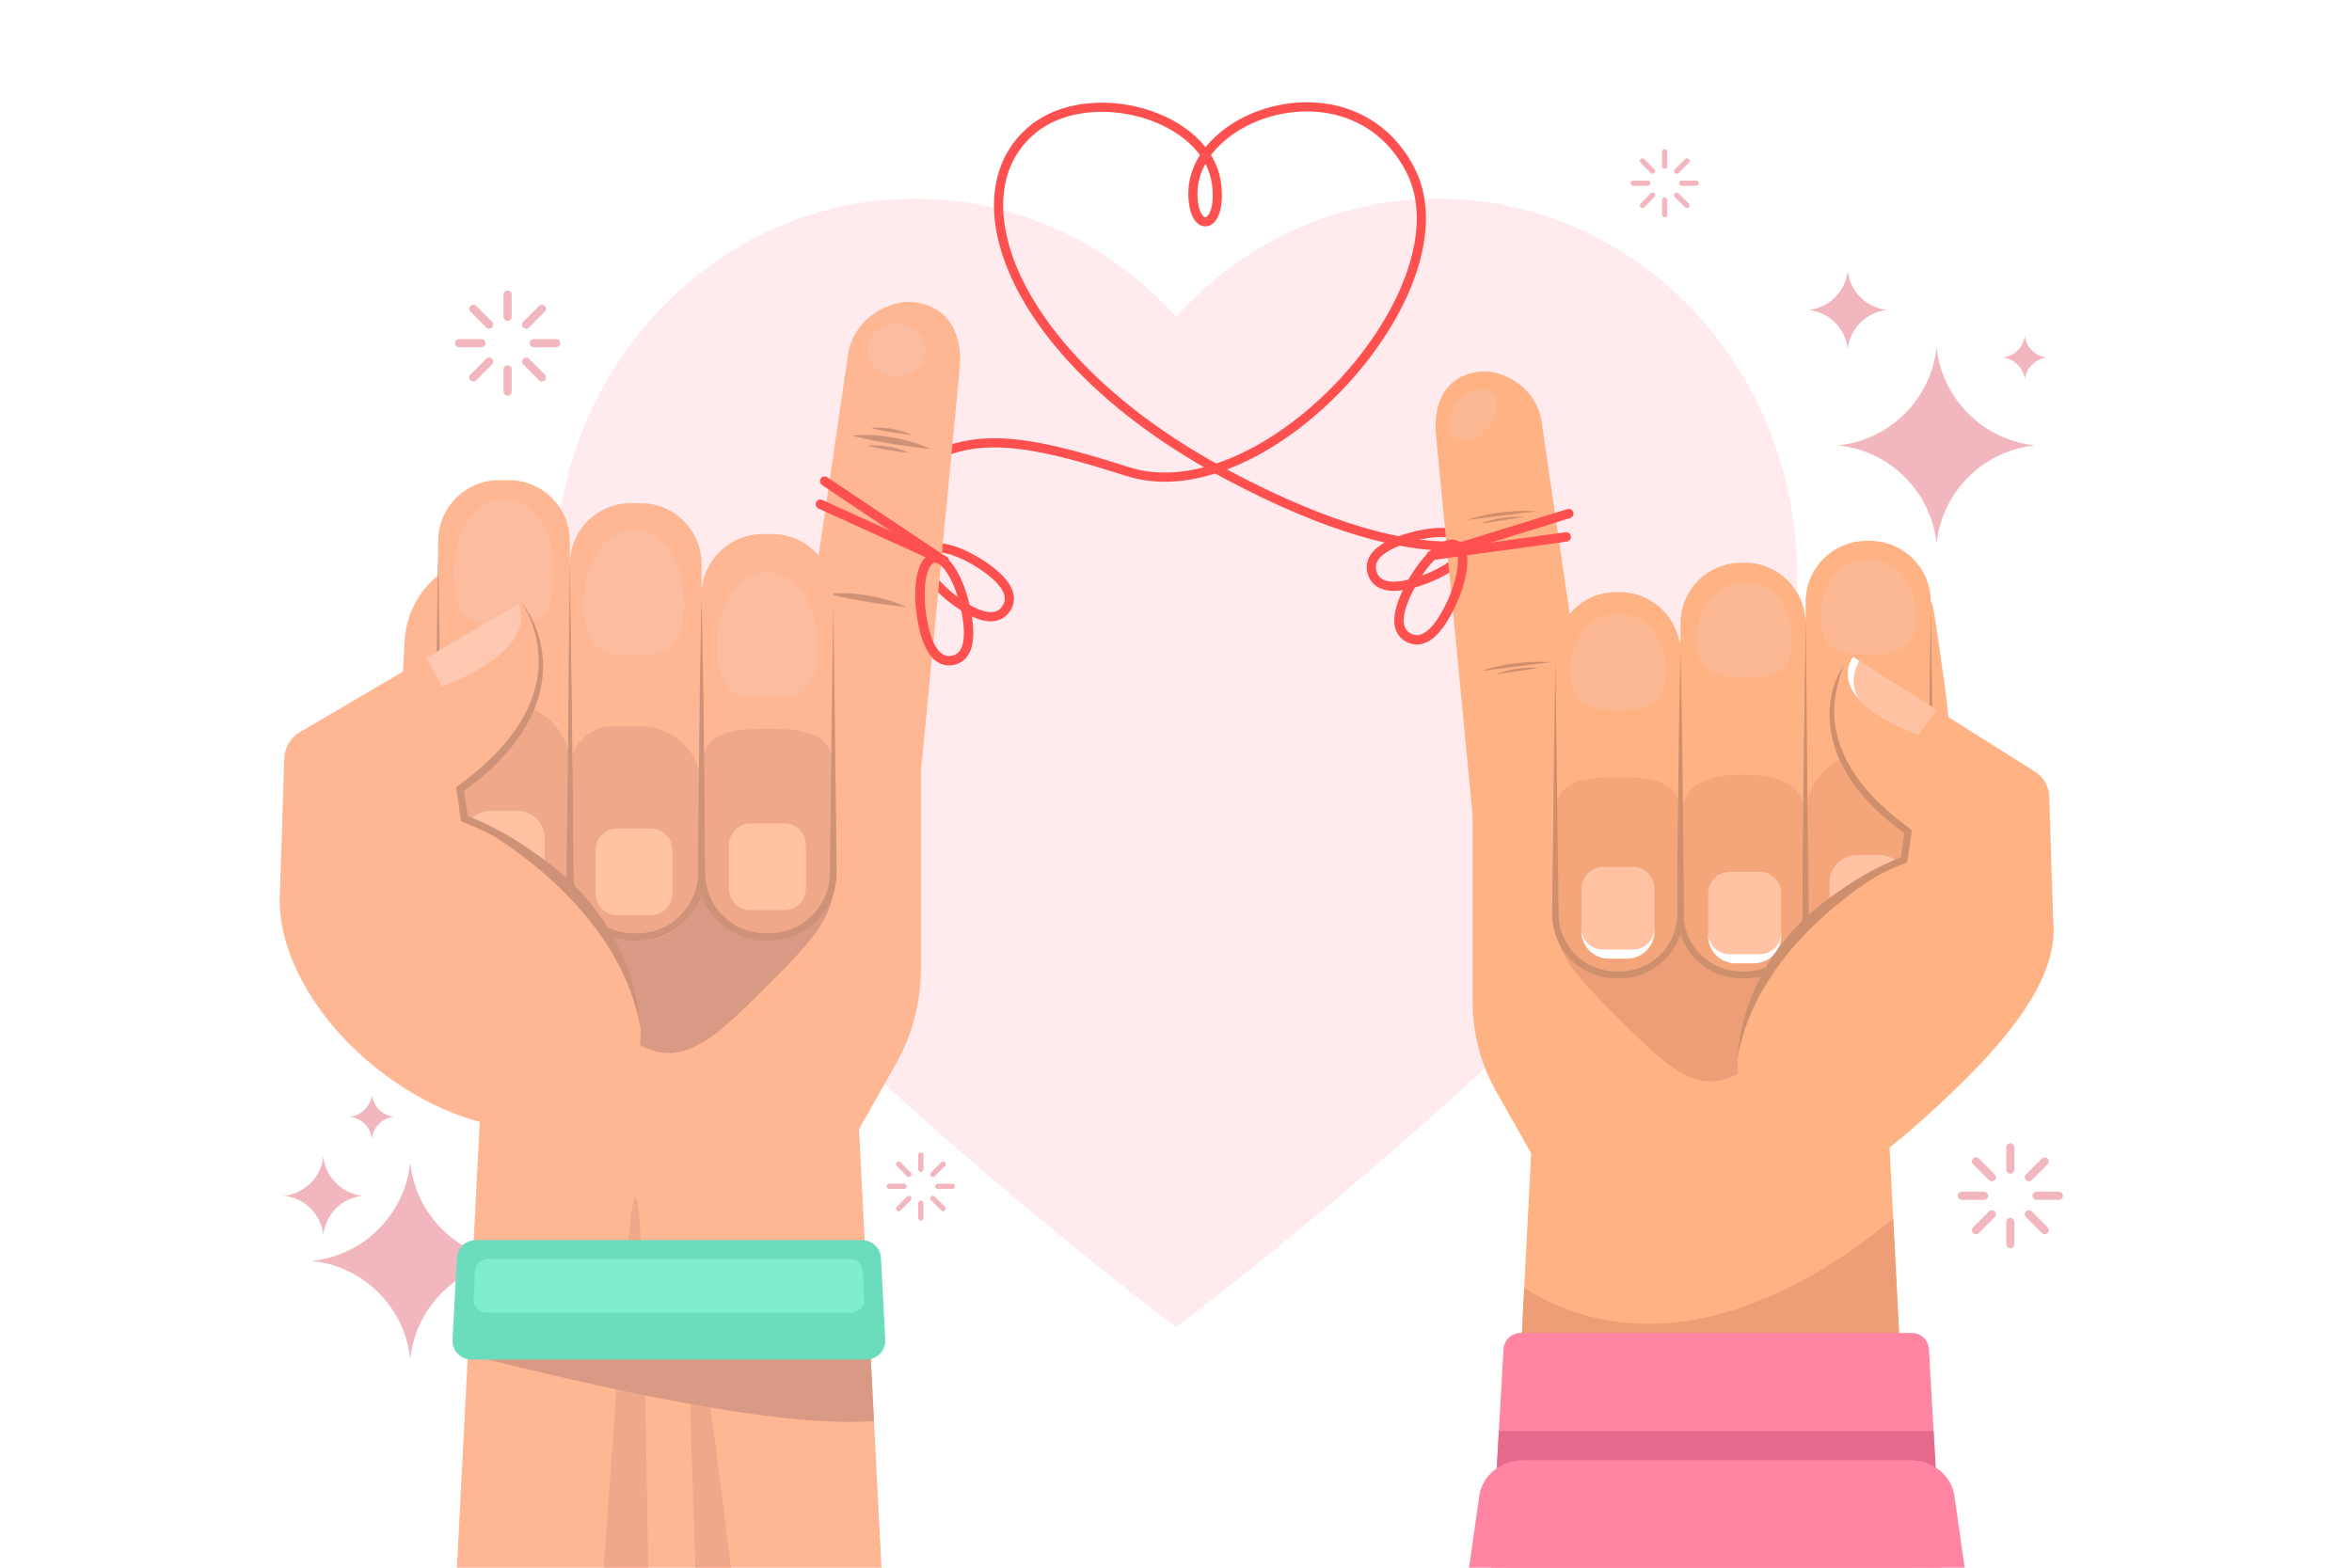 <svg xml:space="preserve" style="enable-background:new 0 0 750 500;" viewBox="0 0 750 500" y="0px" x="0px" xmlns:xlink="http://www.w3.org/1999/xlink" xmlns="http://www.w3.org/2000/svg" version="1.1">
<g id="BACKGROUND">
	<rect height="500" width="750" style="fill:#FFFFFF;" x="0"></rect>
</g>
<g id="OBJECTS">
	<g>
		<g>
			<path d="M617.534,110.692c-1.699,16.549-14.87,29.691-31.427,31.359
				c16.558,1.668,29.729,14.81,31.427,31.358c1.699-16.549,14.869-29.691,31.427-31.358
				C632.403,140.383,619.233,127.241,617.534,110.692z" style="fill:#F2B6BE;"></path>
			<path d="M589.215,111.38c0.679-6.61,5.939-11.859,12.552-12.525c-6.614-0.666-11.874-5.915-12.552-12.525
				c-0.679,6.61-5.939,11.859-12.552,12.525C583.276,99.521,588.536,104.77,589.215,111.38z" style="fill:#F2B6BE;"></path>
			<path d="M645.67,121.112c0.383-3.729,3.351-6.691,7.082-7.067c-3.731-0.376-6.699-3.338-7.082-7.067
				c-0.383,3.729-3.351,6.691-7.082,7.067C642.319,114.421,645.287,117.382,645.67,121.112z" style="fill:#F2B6BE;"></path>
			<path d="M130.818,370.796c-1.699,16.549-14.869,29.691-31.427,31.359
				c16.558,1.668,29.729,14.81,31.427,31.358c1.699-16.549,14.87-29.691,31.427-31.358
				C145.687,400.487,132.516,387.344,130.818,370.796z" style="fill:#F2B6BE;"></path>
			<path d="M103.089,368.849c-0.678,6.61-5.938,11.859-12.552,12.525c6.614,0.666,11.874,5.915,12.552,12.525
				c0.679-6.61,5.939-11.859,12.552-12.525C109.028,380.708,103.768,375.458,103.089,368.849z" style="fill:#F2B6BE;"></path>
			<path d="M118.593,349.117c-0.383,3.729-3.351,6.691-7.082,7.067c3.731,0.376,6.699,3.337,7.082,7.067
				c0.383-3.729,3.351-6.691,7.082-7.067C121.944,355.808,118.976,352.846,118.593,349.117z" style="fill:#F2B6BE;"></path>
		</g>
		<g>
			<path d="M634.002,381.382c0-0.716-0.58-1.296-1.296-1.296h-7.129c-0.716,0-1.296,0.58-1.296,1.296
				c0,0.716,0.58,1.296,1.296,1.296h7.129C633.422,382.678,634.002,382.098,634.002,381.382z" style="fill:#F2B6BE;"></path>
			<path d="M656.541,380.086h-7.129c-0.715,0-1.296,0.58-1.296,1.296c0,0.716,0.58,1.296,1.296,1.296h7.129
				c0.716,0,1.296-0.58,1.296-1.296C657.837,380.666,657.257,380.086,656.541,380.086z" style="fill:#F2B6BE;"></path>
			<path d="M641.059,364.604c-0.716,0-1.296,0.58-1.296,1.296v7.129c0,0.715,0.58,1.296,1.296,1.296
				c0.716,0,1.296-0.58,1.296-1.296V365.9C642.355,365.185,641.775,364.604,641.059,364.604z" style="fill:#F2B6BE;"></path>
			<path d="M641.059,388.439c-0.716,0-1.296,0.58-1.296,1.296v7.129c0,0.716,0.58,1.296,1.296,1.296
				c0.716,0,1.296-0.58,1.296-1.296v-7.129C642.355,389.019,641.775,388.439,641.059,388.439z" style="fill:#F2B6BE;"></path>
			<path d="M631.028,369.519c-0.506-0.506-1.326-0.506-1.832,0c-0.506,0.506-0.506,1.326,0,1.832l5.041,5.041
				c0.506,0.506,1.326,0.506,1.832,0c0.506-0.506,0.506-1.326,0-1.832L631.028,369.519z" style="fill:#F2B6BE;"></path>
			<path d="M647.882,386.372c-0.506-0.506-1.326-0.506-1.832,0c-0.506,0.506-0.506,1.327,0,1.832l5.041,5.041
				c0.506,0.506,1.326,0.506,1.833,0c0.506-0.506,0.506-1.326,0-1.832L647.882,386.372z" style="fill:#F2B6BE;"></path>
			<path d="M647.882,376.392l5.041-5.041c0.506-0.506,0.506-1.326,0-1.832c-0.506-0.506-1.326-0.506-1.833,0
				l-5.041,5.041c-0.506,0.506-0.506,1.326,0,1.832C646.555,376.898,647.376,376.898,647.882,376.392z" style="fill:#F2B6BE;"></path>
			<path d="M634.237,386.372l-5.041,5.041c-0.506,0.506-0.506,1.326,0,1.832c0.506,0.506,1.326,0.506,1.832,0
				l5.041-5.041c0.506-0.506,0.506-1.326,0-1.832C635.563,385.866,634.743,385.866,634.237,386.372z" style="fill:#F2B6BE;"></path>
		</g>
		<g>
			<path d="M154.809,109.434c0-0.715-0.58-1.296-1.296-1.296h-7.129c-0.716,0-1.296,0.58-1.296,1.296
				c0,0.716,0.58,1.296,1.296,1.296h7.129C154.229,110.73,154.809,110.15,154.809,109.434z" style="fill:#F2B6BE;"></path>
			<path d="M177.347,108.139h-7.129c-0.715,0-1.296,0.58-1.296,1.296c0,0.716,0.58,1.296,1.296,1.296h7.129
				c0.716,0,1.296-0.58,1.296-1.296C178.643,108.719,178.063,108.139,177.347,108.139z" style="fill:#F2B6BE;"></path>
			<path d="M161.866,92.657c-0.716,0-1.296,0.58-1.296,1.296v7.129c0,0.715,0.58,1.296,1.296,1.296
				c0.715,0,1.295-0.58,1.295-1.296v-7.129C163.161,93.237,162.581,92.657,161.866,92.657z" style="fill:#F2B6BE;"></path>
			<path d="M161.866,116.491c-0.716,0-1.296,0.58-1.296,1.296v7.129c0,0.716,0.58,1.296,1.296,1.296
				c0.715,0,1.295-0.58,1.295-1.296v-7.129C163.161,117.071,162.581,116.491,161.866,116.491z" style="fill:#F2B6BE;"></path>
			<path d="M151.835,97.571c-0.506-0.506-1.326-0.506-1.832,0c-0.506,0.506-0.506,1.326,0,1.832l5.041,5.041
				c0.506,0.506,1.326,0.506,1.832,0c0.506-0.506,0.506-1.326,0-1.832L151.835,97.571z" style="fill:#F2B6BE;"></path>
			<path d="M168.688,114.424c-0.506-0.506-1.326-0.506-1.832,0c-0.506,0.506-0.506,1.326,0,1.832l5.041,5.041
				c0.506,0.506,1.327,0.506,1.833,0c0.506-0.506,0.506-1.326,0-1.832L168.688,114.424z" style="fill:#F2B6BE;"></path>
			<path d="M168.688,104.444l5.041-5.041c0.506-0.506,0.506-1.326,0-1.832c-0.506-0.506-1.326-0.506-1.833,0
				l-5.041,5.041c-0.506,0.506-0.506,1.326,0,1.832C167.362,104.951,168.182,104.95,168.688,104.444z" style="fill:#F2B6BE;"></path>
			<path d="M155.043,114.424l-5.041,5.041c-0.506,0.506-0.506,1.326,0,1.832c0.506,0.506,1.326,0.506,1.832,0
				l5.041-5.041c0.506-0.506,0.506-1.326,0-1.832C156.37,113.918,155.549,113.918,155.043,114.424z" style="fill:#F2B6BE;"></path>
		</g>
		<g>
			<path d="M526.249,58.432c0-0.464-0.376-0.84-0.841-0.84h-4.625c-0.464,0-0.84,0.376-0.84,0.84
				c0,0.464,0.376,0.841,0.84,0.841h4.625C525.873,59.273,526.249,58.897,526.249,58.432z" style="fill:#F2B6BE;"></path>
			<path d="M540.87,57.592h-4.625c-0.464,0-0.841,0.376-0.841,0.84c0,0.464,0.376,0.841,0.841,0.841h4.625
				c0.464,0,0.841-0.376,0.841-0.841C541.711,57.968,541.334,57.592,540.87,57.592z" style="fill:#F2B6BE;"></path>
			<path d="M530.827,47.549c-0.464,0-0.841,0.376-0.841,0.841v4.625c0,0.464,0.376,0.84,0.841,0.84
				c0.464,0,0.84-0.376,0.84-0.84v-4.625C531.667,47.925,531.291,47.549,530.827,47.549z" style="fill:#F2B6BE;"></path>
			<path d="M530.827,63.01c-0.464,0-0.841,0.376-0.841,0.841v4.625c0,0.464,0.376,0.84,0.841,0.84
				c0.464,0,0.84-0.376,0.84-0.84v-4.625C531.667,63.386,531.291,63.01,530.827,63.01z" style="fill:#F2B6BE;"></path>
			<path d="M524.32,50.736c-0.328-0.328-0.86-0.328-1.189,0c-0.328,0.328-0.328,0.86,0,1.189l3.27,3.27
				c0.328,0.328,0.86,0.328,1.189,0c0.328-0.328,0.328-0.86,0-1.189L524.32,50.736z" style="fill:#F2B6BE;"></path>
			<path d="M535.253,61.669c-0.328-0.328-0.86-0.328-1.189,0c-0.328,0.328-0.328,0.861,0,1.189l3.27,3.27
				c0.328,0.328,0.86,0.328,1.189,0c0.328-0.328,0.328-0.86,0-1.189L535.253,61.669z" style="fill:#F2B6BE;"></path>
			<path d="M535.253,55.195l3.27-3.27c0.328-0.328,0.328-0.861,0-1.189c-0.328-0.328-0.861-0.328-1.189,0
				l-3.27,3.27c-0.328,0.328-0.328,0.86,0,1.189S534.925,55.523,535.253,55.195z" style="fill:#F2B6BE;"></path>
			<path d="M526.401,61.669l-3.27,3.27c-0.328,0.328-0.328,0.86,0,1.189c0.328,0.328,0.86,0.328,1.189,0
				l3.27-3.27c0.328-0.328,0.328-0.86,0-1.188C527.262,61.341,526.73,61.341,526.401,61.669z" style="fill:#F2B6BE;"></path>
		</g>
		<g>
			<path d="M289.07,378.383c0-0.464-0.376-0.84-0.841-0.84h-4.625c-0.464,0-0.841,0.376-0.841,0.84
				c0,0.464,0.376,0.841,0.841,0.841h4.625C288.693,379.223,289.07,378.847,289.07,378.383z" style="fill:#F2B6BE;"></path>
			<path d="M303.691,377.542h-4.625c-0.464,0-0.84,0.376-0.84,0.84c0,0.464,0.376,0.841,0.84,0.841h4.625
				c0.464,0,0.841-0.376,0.841-0.841C304.531,377.919,304.155,377.542,303.691,377.542z" style="fill:#F2B6BE;"></path>
			<path d="M293.647,367.499c-0.464,0-0.841,0.376-0.841,0.841v4.625c0,0.464,0.376,0.84,0.841,0.84
				c0.464,0,0.84-0.376,0.84-0.84v-4.625C294.488,367.876,294.112,367.499,293.647,367.499z" style="fill:#F2B6BE;"></path>
			<path d="M293.647,382.961c-0.464,0-0.841,0.376-0.841,0.841v4.625c0,0.464,0.376,0.841,0.841,0.841
				c0.464,0,0.84-0.376,0.84-0.841v-4.625C294.488,383.337,294.112,382.961,293.647,382.961z" style="fill:#F2B6BE;"></path>
			<path d="M287.14,370.687c-0.328-0.328-0.861-0.328-1.189,0c-0.328,0.328-0.328,0.861,0,1.189l3.27,3.27
				c0.328,0.328,0.86,0.328,1.189,0c0.328-0.328,0.328-0.86,0-1.189L287.14,370.687z" style="fill:#F2B6BE;"></path>
			<path d="M298.073,381.62c-0.328-0.328-0.86-0.328-1.189,0c-0.328,0.328-0.328,0.861,0,1.189l3.27,3.27
				c0.328,0.328,0.861,0.328,1.189,0c0.328-0.328,0.328-0.86,0-1.189L298.073,381.62z" style="fill:#F2B6BE;"></path>
			<path d="M298.073,375.146l3.27-3.27c0.328-0.328,0.328-0.861,0-1.189c-0.328-0.328-0.861-0.328-1.189,0
				l-3.27,3.27c-0.328,0.328-0.328,0.86,0,1.189C297.213,375.474,297.745,375.474,298.073,375.146z" style="fill:#F2B6BE;"></path>
			<path d="M289.222,381.62l-3.27,3.27c-0.328,0.328-0.328,0.861,0,1.189c0.328,0.328,0.86,0.328,1.189,0
				l3.27-3.27c0.328-0.328,0.328-0.86,0-1.189C290.082,381.292,289.55,381.292,289.222,381.62z" style="fill:#F2B6BE;"></path>
		</g>
	</g>
	<path d="M563.343,231.65c6.225-14.785,9.707-31.118,9.707-48.311c0-66.255-51.325-119.965-114.636-119.965
		c-32.862,0-62.471,14.492-83.374,37.674c-20.903-23.183-50.511-37.674-83.373-37.674c-63.313,0-114.637,53.71-114.637,119.965
		c0,17.151,3.464,33.447,9.66,48.203c27.796,71.041,188.155,191.58,188.345,191.724v0.002l0.003-0.001l0.002,0.001v-0.002
		C375.23,423.122,535.427,302.705,563.343,231.65z" style="fill:#FFEBED;"></path>
	<path d="M273.022,166.985
		c26.044-30.945,42.473-30.686,86.568-16.583c44.095,14.103,110.004-58.821,89.954-96.578c-18.552-34.935-69.68-18.005-69.154,8.346
		c0.252,12.635,9.34,11.128,7.555-3.363c-2.742-22.26-40.21-32.406-58.427-17.701c-26.107,21.075-6.37,73.947,61.659,110.243
		s90.283,18.464,90.283,18.464" style="fill:none;stroke:#FF5050;stroke-width:2.925;stroke-linecap:round;stroke-miterlimit:10;"></path>
	<g>
		<path d="M313.919,180.737
			c8.29,5.75,9.126,10.219,6.88,13.458c-2.247,3.239-6.725,4.021-15.016-1.729c-8.29-5.751-13.189-13.038-10.943-16.277
			C297.087,172.951,305.629,174.987,313.919,180.737z" style="fill:none;stroke:#FF5050;stroke-width:2.925;stroke-linecap:round;stroke-miterlimit:10;"></path>
		<g>
			<path d="M265.464,375.027l20.179-35.621c5.247-9.263,8.005-19.727,8.005-30.372V198.766l-131.282-21.264
				c-16.86-2.731-32.371,9.747-33.316,26.8l-5.587,100.802l49.005,55.518L265.464,375.027z" style="fill:#FFB692;"></path>
			<g>
				<path d="M270.391,263.498L270.391,263.498c-11.586-1.328-19.902-11.797-18.574-23.383l18.426-125.86
					c1.395-13.136,14.053-18.77,21.041-17.902l0,0c11.586,1.328,15.975,10.617,14.647,22.203l-12.157,126.368
					C292.445,256.511,281.977,264.826,270.391,263.498z" style="fill:#FFB692;"></path>
				<ellipse ry="8.413" rx="9.283" cy="111.704" cx="285.959" style="fill:#FCBC9F;"></ellipse>
				<g>
					<path d="M271.863,138.976c10.572,2.837,25.013,4.255,25.013,4.255
						C283.596,137.3,271.863,138.976,271.863,138.976z" style="fill:#CE9278;"></path>
					<path d="M264.169,189.389c10.572,2.836,25.013,4.255,25.013,4.255
						C275.902,187.713,264.169,189.389,264.169,189.389z" style="fill:#CE9278;"></path>
					<path d="M277.772,136.513c5.578,1.497,13.196,2.245,13.196,2.245
						C283.962,135.629,277.772,136.513,277.772,136.513z" style="fill:#CE9278;"></path>
					<path d="M276.676,142.166c5.578,1.497,13.197,2.245,13.197,2.245
						C282.866,141.282,276.676,142.166,276.676,142.166z" style="fill:#CE9278;"></path>
				</g>
			</g>
			<path d="M243.784,315.259c-16.837,16.74-29.423,29.826-46.881,12.267s-17.96-45.363-1.123-62.103
				c16.837-16.74,44.639-16.076,62.096,1.483C275.334,284.465,260.622,298.519,243.784,315.259z" style="fill:#D89A84;"></path>
			<g>
				<g>
					<path d="M204.283,274.625h-3.129c-10.734,0-19.436-8.702-19.436-19.436V179.91
						c0-10.734,8.702-19.436,19.436-19.436h3.128c10.734,0,19.436,8.702,19.436,19.436v75.279
						C223.719,265.923,215.017,274.625,204.283,274.625z" style="fill:#FFB692;"></path>
					<path d="M186.191,193.078c0,15.214,7.156,16.041,15.983,16.041c8.827,0,15.983-0.826,15.983-16.041
						c0-15.214-7.156-24.106-15.983-24.106C193.346,168.972,186.191,177.864,186.191,193.078z" style="fill:#FCBC9F;"></path>
					<path d="M204.283,299.965h-3.128c-10.734,0-19.436-8.702-19.436-19.436v-35.105
						c0-7.619,6.176-13.795,13.795-13.795h8.769c10.734,0,19.436,8.702,19.436,19.436v29.465
						C223.719,291.264,215.017,299.965,204.283,299.965z" style="fill:#EFA889;"></path>
					<g>
						<path d="M223.719,193.373c0.339,19.832,0.543,39.663,0.763,59.494l0.204,14.874l0.066,7.437
							c0.003,1.251,0.03,2.454,0.013,3.744c-0.022,1.302-0.159,2.605-0.414,3.885c-1.011,5.136-4.021,9.832-8.228,12.952
							c-2.096,1.569-4.488,2.742-7.011,3.454c-1.261,0.356-2.555,0.597-3.859,0.721c-0.653,0.063-1.307,0.087-1.962,0.098
							c-0.62,0.001-1.233,0.002-1.902-0.022c-5.245-0.169-10.39-2.358-14.15-6.007c-3.785-3.613-6.207-8.651-6.555-13.877
							c-0.058-0.646-0.059-1.316-0.064-1.945l0.01-1.859l0.02-3.718l0.041-7.437l0.131-14.874l0.327-29.747
							c0.192-9.916,0.307-19.832,0.569-29.747c0.263,9.916,0.377,19.831,0.569,29.747l0.327,29.747l0.131,14.874l0.041,7.437
							l0.021,3.718l0.01,1.859c0.013,0.61,0.019,1.181,0.078,1.769c0.38,4.677,2.527,9.171,5.935,12.391
							c3.376,3.252,7.965,5.182,12.643,5.316c0.57,0.019,1.196,0.017,1.816,0.014c0.585-0.008,1.169-0.026,1.751-0.08
							c1.164-0.105,2.317-0.314,3.443-0.627c2.25-0.624,4.39-1.66,6.27-3.054c3.771-2.779,6.482-6.956,7.472-11.546
							c0.245-1.147,0.385-2.318,0.422-3.493c0.033-1.188,0.024-2.465,0.038-3.693l0.067-7.437l0.204-14.874
							C223.176,233.036,223.38,213.205,223.719,193.373z" style="fill:#CE9278;"></path>
					</g>
				</g>
				<path d="M207.558,291.874H196.79c-3.795,0-6.871-3.076-6.871-6.871v-13.905
					c0-3.795,3.076-6.871,6.871-6.871h10.768c3.795,0,6.871,3.076,6.871,6.871v13.905
					C214.429,288.797,211.352,291.874,207.558,291.874z" style="fill:#FFC3A3;"></path>
			</g>
			<g>
				<path d="M162.283,267.298h-3.128c-10.734,0-19.436-8.702-19.436-19.436v-75.279
					c0-10.734,8.702-19.436,19.436-19.436h3.128c10.734,0,19.436,8.702,19.436,19.436v75.279
					C181.719,258.597,173.017,267.298,162.283,267.298z" style="fill:#FFB692;"></path>
				<path d="M144.736,183.459c0,15.214,7.156,16.041,15.983,16.041c8.827,0,15.983-0.826,15.983-16.041
					c0-15.214-7.156-24.106-15.983-24.106C151.892,159.353,144.736,168.245,144.736,183.459z" style="fill:#FCBC9F;"></path>
				<path d="M162.283,298.852h-3.128c-10.734,0-19.436-8.702-19.436-19.436v-35.401
					c0-10.734,8.702-19.436,19.436-19.436h3.128c10.734,0,19.436,8.702,19.436,19.436v35.401
					C181.719,290.15,173.017,298.852,162.283,298.852z" style="fill:#EFA889;"></path>
				<path d="M164.996,287.936h-8.555c-4.815,0-8.718-3.903-8.718-8.718v-11.882
					c0-4.815,3.903-8.719,8.719-8.719h8.555c4.815,0,8.718,3.903,8.718,8.718v11.882
					C173.715,284.032,169.811,287.936,164.996,287.936z" style="fill:#FFC3A3;"></path>
				<g>
					<path d="M181.719,178.366l0.373,33.387l0.285,33.387l0.229,16.694l0.112,8.347l0.035,8.353
						c0.027,5.856-2.514,11.67-6.816,15.664c-2.136,2.01-4.691,3.577-7.461,4.565c-1.384,0.496-2.819,0.849-4.275,1.053
						c-1.455,0.212-2.95,0.237-4.338,0.203c-5.894-0.065-11.684-2.711-15.613-7.074c-1.974-2.17-3.493-4.749-4.438-7.524
						c-0.473-1.387-0.802-2.822-0.982-4.275c-0.193-1.453-0.174-2.941-0.166-4.302l0.059-16.694l0.172-16.694
						c0.163-22.258,0.41-44.516,0.827-66.775c0.417,22.258,0.663,44.516,0.827,66.775l0.172,16.694l0.059,16.694
						c0.002,1.42-0.004,2.723,0.178,4.03c0.171,1.307,0.477,2.595,0.91,3.838c0.867,2.486,2.247,4.791,4.032,6.726
						c3.559,3.89,8.74,6.208,13.998,6.229c1.392,0.012,2.688,0.011,3.991-0.167c1.3-0.17,2.583-0.473,3.823-0.904
						c2.48-0.859,4.782-2.24,6.715-4.027c3.894-3.554,6.232-8.751,6.257-14.049l0.041-8.34l0.112-8.347l0.229-16.694l0.285-33.387
						L181.719,178.366z" style="fill:#CE9278;"></path>
				</g>
			</g>
			<g>
				<g>
					<path d="M246.283,284.495h-3.128c-10.734,0-19.436-8.702-19.436-19.436v-75.279
						c0-10.734,8.702-19.436,19.436-19.436h3.128c10.734,0,19.436,8.702,19.436,19.436v75.279
						C265.719,275.794,257.017,284.495,246.283,284.495z" style="fill:#FFB692;"></path>
					<path d="M228.657,206.556c0,15.214,7.156,16.04,15.983,16.04c8.827,0,15.983-0.826,15.983-16.04
						c0-15.214-7.156-24.106-15.983-24.106C235.813,182.449,228.657,191.341,228.657,206.556z" style="fill:#FCBC9F;"></path>
					<path d="M245.265,298.852h-1.093c-11.296,0-20.453-9.157-20.453-20.453v-33.365
						c0-11.296,9.157-12.555,20.453-12.555h1.093c11.296,0,20.454,1.259,20.454,12.555v33.365
						C265.719,289.695,256.561,298.852,245.265,298.852z" style="fill:#EFA889;"></path>
				</g>
				<path d="M250.103,290.288h-10.768c-3.795,0-6.871-3.076-6.871-6.871v-13.905
					c0-3.795,3.076-6.871,6.871-6.871h10.768c3.795,0,6.871,3.076,6.871,6.871v13.905
					C256.974,287.211,253.897,290.288,250.103,290.288z" style="fill:#FFC3A3;"></path>
				<g>
					<path d="M265.719,193.373c0.339,19.832,0.542,39.663,0.763,59.494l0.204,14.874l0.066,7.437
						c0.003,1.251,0.03,2.454,0.013,3.744c-0.022,1.302-0.159,2.605-0.414,3.885c-1.011,5.136-4.021,9.832-8.228,12.952
						c-2.096,1.569-4.489,2.742-7.011,3.454c-1.261,0.356-2.555,0.597-3.859,0.721c-0.653,0.063-1.307,0.087-1.962,0.098
						c-0.62,0.001-1.233,0.002-1.902-0.022c-5.245-0.169-10.39-2.358-14.15-6.007c-3.785-3.613-6.207-8.651-6.555-13.877
						c-0.058-0.646-0.059-1.316-0.064-1.945l0.01-1.859l0.021-3.718l0.041-7.437l0.131-14.874l0.327-29.747
						c0.192-9.916,0.306-19.832,0.569-29.747c0.263,9.916,0.377,19.831,0.569,29.747l0.327,29.747l0.131,14.874l0.041,7.437
						l0.021,3.718l0.01,1.859c0.013,0.61,0.019,1.181,0.078,1.769c0.38,4.677,2.527,9.171,5.935,12.391
						c3.377,3.252,7.965,5.182,12.643,5.316c0.57,0.019,1.196,0.017,1.816,0.014c0.585-0.008,1.169-0.026,1.751-0.08
						c1.164-0.105,2.317-0.314,3.443-0.627c2.25-0.624,4.39-1.66,6.27-3.054c3.772-2.779,6.482-6.956,7.472-11.546
						c0.245-1.147,0.385-2.318,0.422-3.493c0.033-1.188,0.024-2.465,0.038-3.693l0.066-7.437l0.204-14.874
						C265.176,233.036,265.38,213.205,265.719,193.373z" style="fill:#CE9278;"></path>
				</g>
			</g>
			<polygon points="153.379,350.26 145.708,500 281.093,500 273.404,350.26" style="fill:#FFB692;"></polygon>
			<g>
				<path d="M172.573,275.09c-7.876-6.145-16.229-10.82-24.493-13.986l-1.353-9.474
					c42.531-30.593,19.531-59.598,19.531-59.598l-70.614,41.471c-2.996,1.759-4.88,4.932-4.993,8.404l-1.375,42.447
					c-0.075,0.98-0.1,1.976-0.097,2.981l-0.012,0.368l0.015-0.005c0.21,17.336,11.774,38.109,31.697,53.651
					c28.399,22.155,62.992,25.282,77.266,6.985C212.421,330.038,200.971,297.245,172.573,275.09z" style="fill:#FFB692;"></path>
				<g>
					<path d="M171.846,276.021c-7.355-5.729-15.499-10.474-24.189-13.814l-0.649-0.249l-0.098-0.687
						l-1.352-9.469l-0.001-0.004l-0.103-0.693l0.582-0.433c4.649-3.454,9.109-7.168,13.026-11.387c1.903-2.15,3.81-4.312,5.4-6.698
						c0.858-1.153,1.543-2.41,2.3-3.626c0.651-1.27,1.362-2.518,1.892-3.844c1.146-2.613,2.06-5.341,2.563-8.16
						c0.519-2.815,0.65-5.697,0.467-8.568c-0.205-2.87-0.789-5.721-1.691-8.478c-0.908-2.754-2.117-5.434-3.737-7.878
						c3.65,4.612,5.859,10.332,6.658,16.234c0.756,5.927-0.158,12.065-2.415,17.622c-0.525,1.41-1.232,2.733-1.885,4.084
						c-0.756,1.291-1.447,2.628-2.307,3.852c-1.605,2.531-3.505,4.846-5.481,7.079c-4.009,4.42-8.58,8.267-13.411,11.686
						l0.479-1.125l0.001,0.004l1.352,9.469l-0.746-0.936c8.933,3.434,17.27,8.295,24.797,14.157L171.846,276.021z" style="fill:#CE9278;"></path>
				</g>
				<path d="M147.407,260.846c0,0,49.191,23.722,56.863,67.192
					C204.271,328.038,204.14,280.488,147.407,260.846z" style="fill:#CE9278;"></path>
				<path d="M136.022,209.79l29.243-17.174c0,0,8.532,13.476-24.366,26.423L136.022,209.79z" style="fill:#FFC8B0;"></path>
			</g>
			<g>
				<path d="M221.757,500h11.314C217.858,376.276,218.329,398.458,221.757,500z" style="fill:#EFA889;"></path>
				<path d="M192.485,500h14.197C204.063,324.33,202.458,361.598,192.485,500z" style="fill:#EFA889;"></path>
				<path d="M149.191,432.005c72.779,18.489,110.535,22.823,129.5,21.219l-1.383-26.934H149.484
					L149.191,432.005z" style="fill:#D89A84;"></path>
			</g>
			<g>
				<path d="M276.293,433.615H150.308c-3.44,0-6.177-2.884-5.997-6.32l1.368-26.082
					c0.167-3.19,2.803-5.69,5.997-5.69h123.249c3.194,0,5.829,2.501,5.997,5.69l1.368,26.082
					C282.47,430.731,279.734,433.615,276.293,433.615z" style="fill:#6BDDBC;"></path>
				<path d="M275.599,414.276l-0.465-8.812c-0.117-2.212-1.944-3.945-4.159-3.945l-115.355,0.009
					c-2.215,0-4.043,1.735-4.158,3.948l-0.458,8.803c-0.124,2.382,1.774,4.381,4.159,4.381H271.44
					C273.827,418.659,275.725,416.658,275.599,414.276z" style="fill:#80EDCC;"></path>
			</g>
		</g>
		
			<line y2="178.798" x2="301.109" y1="160.827" x1="261.613" style="fill:none;stroke:#FF5050;stroke-width:2.998;stroke-linecap:round;stroke-miterlimit:10;"></line>
		
			<line y2="178.374" x2="300.176" y1="153.46" x1="262.967" style="fill:none;stroke:#FF5050;stroke-width:2.998;stroke-linecap:round;stroke-miterlimit:10;"></line>
		<path d="M308.208,195.569
			c1.923,10.417-0.603,14.337-4.479,15.052c-3.876,0.715-7.635-2.044-9.558-12.461c-1.923-10.417-0.34-19.442,3.537-20.158
			C301.584,177.287,306.285,185.152,308.208,195.569z" style="fill:none;stroke:#FF5050;stroke-width:2.998;stroke-linecap:round;stroke-miterlimit:10;"></path>
	</g>
	<g>
		<path d="M448.032,171.877
			c-9.589,3.137-11.67,7.179-10.444,10.926c1.225,3.746,5.293,5.778,14.882,2.641c9.589-3.137,16.369-8.717,15.144-12.463
			C466.389,169.234,457.622,168.74,448.032,171.877z" style="fill:none;stroke:#FF5050;stroke-width:2.925;stroke-linecap:round;stroke-miterlimit:10;"></path>
		<g>
			<path d="M496.229,381.895l-19.07-33.663c-4.959-8.754-7.565-18.643-7.565-28.703V215.32l146.096-23.38
				c0.745,0,1.463,5.6,4.907,30.053l9.83,93.822l-46.312,52.467L496.229,381.895z" style="fill:#FFB385;"></path>
			<path d="M516.718,325.411c15.912,15.82,27.806,28.187,44.304,11.593
				c16.498-16.594,16.973-42.871,1.061-58.691c-15.912-15.82-42.186-15.193-58.684,1.401
				C486.901,296.309,500.806,309.591,516.718,325.411z" style="fill:#ED9E77;"></path>
			<g>
				<g>
					<path d="M555.306,287.936h1.039c10.734,0,19.436-8.702,19.436-19.436v-69.599
						c0-10.734-8.702-19.436-19.436-19.436h-1.039c-10.734,0-19.436,8.702-19.436,19.436V268.5
						C535.87,279.234,544.572,287.936,555.306,287.936z" style="fill:#FFB385;"></path>
					<path d="M571.531,203.926c0,11.516-6.8,12.141-15.188,12.141s-15.188-0.626-15.188-12.141
						c0-11.516,6.8-18.246,15.188-18.246S571.531,192.411,571.531,203.926z" style="fill:#FCB892;"></path>
					<path d="M555.306,312.016h1.039c10.734,0,19.436-8.702,19.436-19.436v-31.705
						c0-10.734-8.702-13.795-19.436-13.795h-1.039c-10.734,0-19.436,3.061-19.436,13.795v31.705
						C535.87,303.314,544.572,312.016,555.306,312.016z" style="fill:#F4A67A;"></path>
					<g>
						<path d="M535.87,210.728c0.322,18.845,0.516,37.689,0.725,56.534l0.194,14.134l0.063,7.067
							c0.013,1.167,0.005,2.38,0.036,3.509c0.035,1.117,0.168,2.229,0.401,3.32c0.94,4.362,3.516,8.331,7.1,10.972
							c1.787,1.324,3.82,2.308,5.958,2.902c1.069,0.297,2.165,0.495,3.271,0.595c0.553,0.051,1.108,0.068,1.664,0.076
							c0.588,0.004,1.184,0.007,1.725-0.01c4.446-0.119,8.813-1.946,12.032-5.034c3.243-3.059,5.314-7.333,5.659-11.791
							c0.096-1.091,0.066-2.263,0.077-3.451l0.013-3.533l0.025-7.067c0.003-4.711,0.063-9.422,0.114-14.133l0.311-28.267
							c0.182-9.422,0.291-18.845,0.541-28.267c0.25,9.422,0.359,18.845,0.541,28.267l0.311,28.267
							c0.05,4.711,0.111,9.422,0.114,14.133l0.025,7.067l0.013,3.533c-0.004,1.167,0.04,2.353-0.058,3.612
							c-0.348,4.952-2.618,9.736-6.21,13.17c-3.562,3.469-8.444,5.556-13.427,5.725c-0.636,0.024-1.218,0.024-1.808,0.024
							c-0.622-0.01-1.244-0.033-1.864-0.093c-1.24-0.118-2.469-0.346-3.667-0.685c-2.397-0.677-4.67-1.792-6.662-3.283
							c-3.998-2.964-6.858-7.427-7.819-12.307c-0.242-1.217-0.373-2.454-0.394-3.692c-0.016-1.226,0.01-2.369,0.013-3.557
							l0.063-7.067l0.194-14.134C535.355,248.417,535.549,229.572,535.87,210.728z" style="fill:#CE8F6D;"></path>
					</g>
				</g>
				<path d="M551.569,304.327h9.548c3.795,0,6.871-3.076,6.871-6.871v-12.529
					c0-3.795-3.076-6.871-6.871-6.871h-9.548c-3.795,0-6.871,3.076-6.871,6.871v12.529
					C544.698,301.25,547.775,304.327,551.569,304.327z" style="fill:#FFC3A3;"></path>
				<path d="M561.123,304.327h-9.559c-3.792,0-6.866-3.074-6.866-6.866v1.073c0,4.811,3.9,8.712,8.712,8.712
					h5.867c4.811,0,8.712-3.9,8.712-8.712v-1.073C567.988,301.253,564.914,304.327,561.123,304.327z" style="fill:#FFFFFF;"></path>
			</g>
			<path d="M491.573,276.495L491.573,276.495c10.949-1.255,18.808-11.148,17.553-22.098l-17.413-118.944
				c-1.318-12.414-13.281-17.738-19.884-16.918h0c-10.949,1.255-15.097,10.034-13.842,20.983l11.489,119.424
				C470.731,269.891,480.624,277.75,491.573,276.495z" style="fill:#FFB385;"></path>
			<path d="M475.571,125.219c2.679,2.254,2.175,7.261-1.126,11.184c-3.301,3.923-8.148,5.276-10.827,3.023
				s-2.175-7.261,1.126-11.184C468.045,124.318,472.892,122.965,475.571,125.219z" style="fill:#FCB892;"></path>
			<g>
				<path d="M467.757,165.856l22.176-2.772C489.934,163.084,478.974,162.052,467.757,165.856z" style="fill:#CE8F6D;"></path>
				<path d="M472.313,166.985l13.645-2.066C485.958,164.919,479.215,164.151,472.313,166.985z" style="fill:#CE8F6D;"></path>
			</g>
			<g>
				<path d="M472.426,213.975l22.176-2.772C494.602,211.203,483.643,210.171,472.426,213.975z" style="fill:#CE8F6D;"></path>
				<path d="M476.981,215.104l13.645-2.066C490.627,213.038,483.883,212.27,476.981,215.104z" style="fill:#CE8F6D;"></path>
			</g>
			<g>
				<path d="M595.216,280.974h1.039c10.734,0,19.436-8.702,19.436-19.436v-69.599
					c0-10.734-8.702-19.436-19.436-19.436h-1.039c-10.734,0-19.436,8.702-19.436,19.436v69.599
					C575.781,272.272,584.482,280.974,595.216,280.974z" style="fill:#FFB385;"></path>
				<path d="M610.923,196.646c0,11.516-6.8,12.141-15.188,12.141c-8.388,0-15.188-0.625-15.188-12.141
					c0-11.516,6.8-18.246,15.188-18.246C604.124,178.4,610.923,185.13,610.923,196.646z" style="fill:#FCB892;"></path>
				<path d="M595.216,310.958h1.039c10.734,0,19.436-8.702,19.436-19.436v-31.705
					c0-10.734-8.702-19.436-19.436-19.436h-1.039c-10.734,0-19.436,8.702-19.436,19.436v31.705
					C575.781,302.256,584.482,310.958,595.216,310.958z" style="fill:#F4A67A;"></path>
				<path d="M592.105,300.585h7.261c4.815,0,8.718-3.903,8.718-8.718v-10.423
					c0-4.815-3.903-8.719-8.719-8.719h-7.261c-4.815,0-8.718,3.903-8.718,8.718v10.423
					C583.386,296.681,587.29,300.585,592.105,300.585z" style="fill:#FFC3A3;"></path>
				<path d="M600.804,297.49h-10.136c-4.021,0-7.281-3.26-7.281-7.281v1.138c0,5.102,4.136,9.238,9.238,9.238
					h6.221c5.102,0,9.238-4.136,9.238-9.238v-1.138C608.085,294.23,604.825,297.49,600.804,297.49z" style="fill:#FFFFFF;"></path>
				<g>
					<path d="M575.781,196.467l0.354,31.726l0.27,31.726l0.217,15.863l0.106,7.932l0.039,7.925
						c0.023,5.034,2.246,9.973,5.946,13.35c1.837,1.698,4.024,3.01,6.381,3.827c1.178,0.41,2.397,0.698,3.632,0.859
						c1.237,0.17,2.469,0.17,3.792,0.159c4.996-0.021,9.92-2.223,13.301-5.919c1.696-1.838,3.008-4.029,3.831-6.391
						c0.412-1.181,0.702-2.405,0.865-3.647c0.173-1.243,0.167-2.48,0.169-3.83l0.056-15.863l0.163-15.863
						c0.155-21.151,0.389-42.301,0.786-63.452c0.396,21.151,0.63,42.301,0.785,63.452l0.163,15.863l0.056,15.863
						c0.008,1.293,0.026,2.707-0.158,4.088c-0.171,1.38-0.484,2.744-0.933,4.062c-0.898,2.637-2.342,5.087-4.218,7.149
						c-3.734,4.146-9.236,6.66-14.836,6.722c-1.319,0.032-2.74,0.008-4.122-0.193c-1.384-0.193-2.748-0.529-4.063-1
						c-2.632-0.939-5.06-2.428-7.089-4.338c-4.088-3.796-6.503-9.32-6.477-14.885l0.033-7.938l0.106-7.932l0.217-15.863l0.27-31.726
						L575.781,196.467z" style="fill:#CE8F6D;"></path>
				</g>
			</g>
			<polygon points="602.155,358.489 609.404,500 481.459,500 488.725,358.489" style="fill:#FFB385;"></polygon>
			<path d="M486.042,410.747l-3.22,62.709h125.222l-4.347-84.866
				C584.22,405.009,533.386,440.458,486.042,410.747z" style="fill:#ED9E77;"></path>
			<g>
				<path d="M654.839,297.21l-0.011-0.347c0.003-0.951-0.021-1.893-0.091-2.82l-1.299-40.113
					c-0.106-3.281-1.887-6.279-4.718-7.942l-55.637-35.079c-1.785-1.126-4.169-0.518-5.155,1.348
					c-4.294,8.125-11.349,30.102,20.514,53.021l-1.279,8.953c-7.81,2.992-15.703,7.41-23.147,13.217
					c-26.838,20.938-37.659,51.928-24.169,69.22c13.49,17.292,12.799,39.595,63.177-8.808c17.22-16.545,31.603-34.272,31.801-50.656
					L654.839,297.21z" style="fill:#FFB385;"></path>
				<path d="M607.798,273.988c0,0-46.488,22.418-53.739,63.5C554.06,337.488,554.183,292.551,607.798,273.988
					z" style="fill:#CE8F6D;"></path>
				<g>
					<path d="M587.927,212.258c-0.948,2.445-1.696,4.92-2.216,7.429c-0.31,1.244-0.433,2.519-0.635,3.777
						c-0.07,0.633-0.087,1.272-0.134,1.906c-0.038,0.635-0.102,1.27-0.052,1.907c0.053,5.094,1.385,10.115,3.663,14.651
						c2.276,4.536,5.28,8.741,8.906,12.365l1.317,1.396c0.435,0.469,0.941,0.872,1.407,1.312l2.852,2.588
						c0.462,0.446,0.971,0.84,1.484,1.23l1.526,1.183l3.052,2.367l0.548,0.425l-0.092,0.645l-1.279,8.953l-0.093,0.652l-0.616,0.237
						c-8.212,3.156-15.908,7.64-22.858,13.054l-1.38-1.769c7.113-5.54,14.993-10.135,23.436-13.38l-0.709,0.889l1.279-8.953
						l0.456,1.069l-3.127-2.42l-1.563-1.211c-0.525-0.399-1.046-0.802-1.523-1.261l-2.938-2.662
						c-0.479-0.455-1.003-0.862-1.444-1.358l-1.343-1.466c-3.673-3.807-6.789-8.219-9.051-13.045
						c-2.252-4.828-3.501-10.165-3.398-15.502c-0.031-0.667,0.053-1.33,0.112-1.994c0.068-0.662,0.107-1.328,0.199-1.986
						c0.268-1.304,0.443-2.626,0.88-3.885C585.325,216.854,586.441,214.421,587.927,212.258z" style="fill:#CE8F6D;"></path>
				</g>
				<path d="M617.564,226.422l-26.642-16.915c0,0-10.508,12.735,20.582,24.971L617.564,226.422z" style="fill:#FFC3A3;"></path>
				<g>
					<path d="M592.927,210.78l-2.005-1.273c0,0-4.809,5.834,1.717,13.397
						C589.516,217.282,591.853,212.488,592.927,210.78z" style="fill:#FFFFFF;"></path>
				</g>
			</g>
			<g>
				<line y2="500" x2="526.842" y1="500" x1="537.534" style="fill:#F2A77E;"></line>
			</g>
			<g>
				<path d="M619.043,500H475.487l3.953-69.693c0.165-2.905,2.569-5.177,5.478-5.177h124.693
					c2.91,0,5.314,2.271,5.479,5.177L619.043,500z" style="fill:#FF85A2;"></path>
				<polygon points="477.175,470.235 617.534,473.399 616.572,456.431 477.958,456.431" style="fill:#E56A8D;"></polygon>
				<path d="M626.482,500H468.446l3.26-22.896c0.929-6.523,6.943-11.4,14.06-11.4h123.396
					c7.117,0,13.131,4.877,14.06,11.4L626.482,500z" style="fill:#FF85A2;"></path>
			</g>
			<g>
				<g>
					<path d="M515.396,297.315h1.039c10.734,0,19.436-8.702,19.436-19.436v-69.599
						c0-10.734-8.702-19.436-19.436-19.436h-1.039c-10.734,0-19.436,8.702-19.436,19.436v69.599
						C495.96,288.614,504.662,297.315,515.396,297.315z" style="fill:#FFB385;"></path>
					<path d="M531.178,214.128c0,11.516-6.8,12.141-15.188,12.141c-8.388,0-15.188-0.626-15.188-12.141
						c0-11.516,6.8-18.246,15.188-18.246C524.378,195.882,531.178,202.612,531.178,214.128z" style="fill:#FCB892;"></path>
					<path d="M515.396,310.958h1.039c10.734,0,19.436-8.702,19.436-19.436v-31.705
						c0-10.734-8.702-11.931-19.436-11.931h-1.039c-10.734,0-19.436,1.197-19.436,11.931v31.705
						C495.96,302.256,504.662,310.958,515.396,310.958z" style="fill:#F4A67A;"></path>
				</g>
				<path d="M511.141,302.819h9.548c3.795,0,6.871-3.076,6.871-6.871v-12.529
					c0-3.795-3.076-6.871-6.871-6.871h-9.548c-3.795,0-6.871,3.076-6.871,6.871v12.529
					C504.27,299.743,507.346,302.819,511.141,302.819z" style="fill:#FFC3A3;"></path>
				<path d="M520.695,302.819h-9.559c-3.792,0-6.866-3.074-6.866-6.866v1.073c0,4.811,3.9,8.712,8.712,8.712
					h5.867c4.811,0,8.712-3.9,8.712-8.712v-1.073C527.56,299.746,524.486,302.819,520.695,302.819z" style="fill:#FFFFFF;"></path>
				<g>
					<path d="M495.96,210.728c0.322,18.845,0.516,37.689,0.725,56.534l0.194,14.134l0.063,7.067
						c0.013,1.167,0.005,2.38,0.037,3.509c0.035,1.117,0.168,2.229,0.401,3.32c0.94,4.362,3.516,8.331,7.1,10.972
						c1.787,1.324,3.82,2.308,5.958,2.902c1.069,0.297,2.166,0.495,3.271,0.595c0.553,0.051,1.108,0.068,1.664,0.076
						c0.588,0.004,1.184,0.007,1.725-0.01c4.446-0.119,8.813-1.946,12.032-5.034c3.243-3.059,5.314-7.333,5.659-11.791
						c0.096-1.091,0.066-2.263,0.077-3.451l0.013-3.533l0.025-7.067c0.003-4.711,0.063-9.422,0.114-14.133l0.311-28.267
						c0.182-9.422,0.291-18.845,0.541-28.267c0.25,9.422,0.359,18.845,0.541,28.267l0.311,28.267
						c0.05,4.711,0.111,9.422,0.114,14.133l0.025,7.067l0.013,3.533c-0.004,1.167,0.04,2.353-0.058,3.612
						c-0.348,4.952-2.618,9.736-6.21,13.17c-3.562,3.469-8.443,5.556-13.427,5.725c-0.636,0.024-1.218,0.024-1.807,0.024
						c-0.622-0.01-1.244-0.033-1.864-0.093c-1.24-0.118-2.469-0.346-3.667-0.685c-2.397-0.677-4.67-1.792-6.662-3.283
						c-3.998-2.964-6.858-7.427-7.819-12.307c-0.242-1.217-0.373-2.454-0.394-3.692c-0.016-1.226,0.01-2.369,0.013-3.557
						l0.063-7.067l0.194-14.134C495.445,248.417,495.638,229.572,495.96,210.728z" style="fill:#CE8F6D;"></path>
				</g>
			</g>
		</g>
		
			<line y2="177.164" x2="456.441" y1="171.25" x1="499.429" style="fill:none;stroke:#FF5050;stroke-width:2.998;stroke-linecap:round;stroke-miterlimit:10;"></line>
		
			<line y2="177.024" x2="457.457" y1="163.805" x1="500.241" style="fill:none;stroke:#FF5050;stroke-width:2.998;stroke-linecap:round;stroke-miterlimit:10;"></line>
		<path d="M449.259,187.723
			c-4.824,9.431-3.526,13.909-0.017,15.704c3.509,1.795,7.901,0.227,12.725-9.203c4.824-9.431,5.891-18.531,2.381-20.327
			C460.839,172.102,454.083,178.292,449.259,187.723z" style="fill:none;stroke:#FF5050;stroke-width:2.998;stroke-linecap:round;stroke-miterlimit:10;"></path>
	</g>
</g>
</svg>
